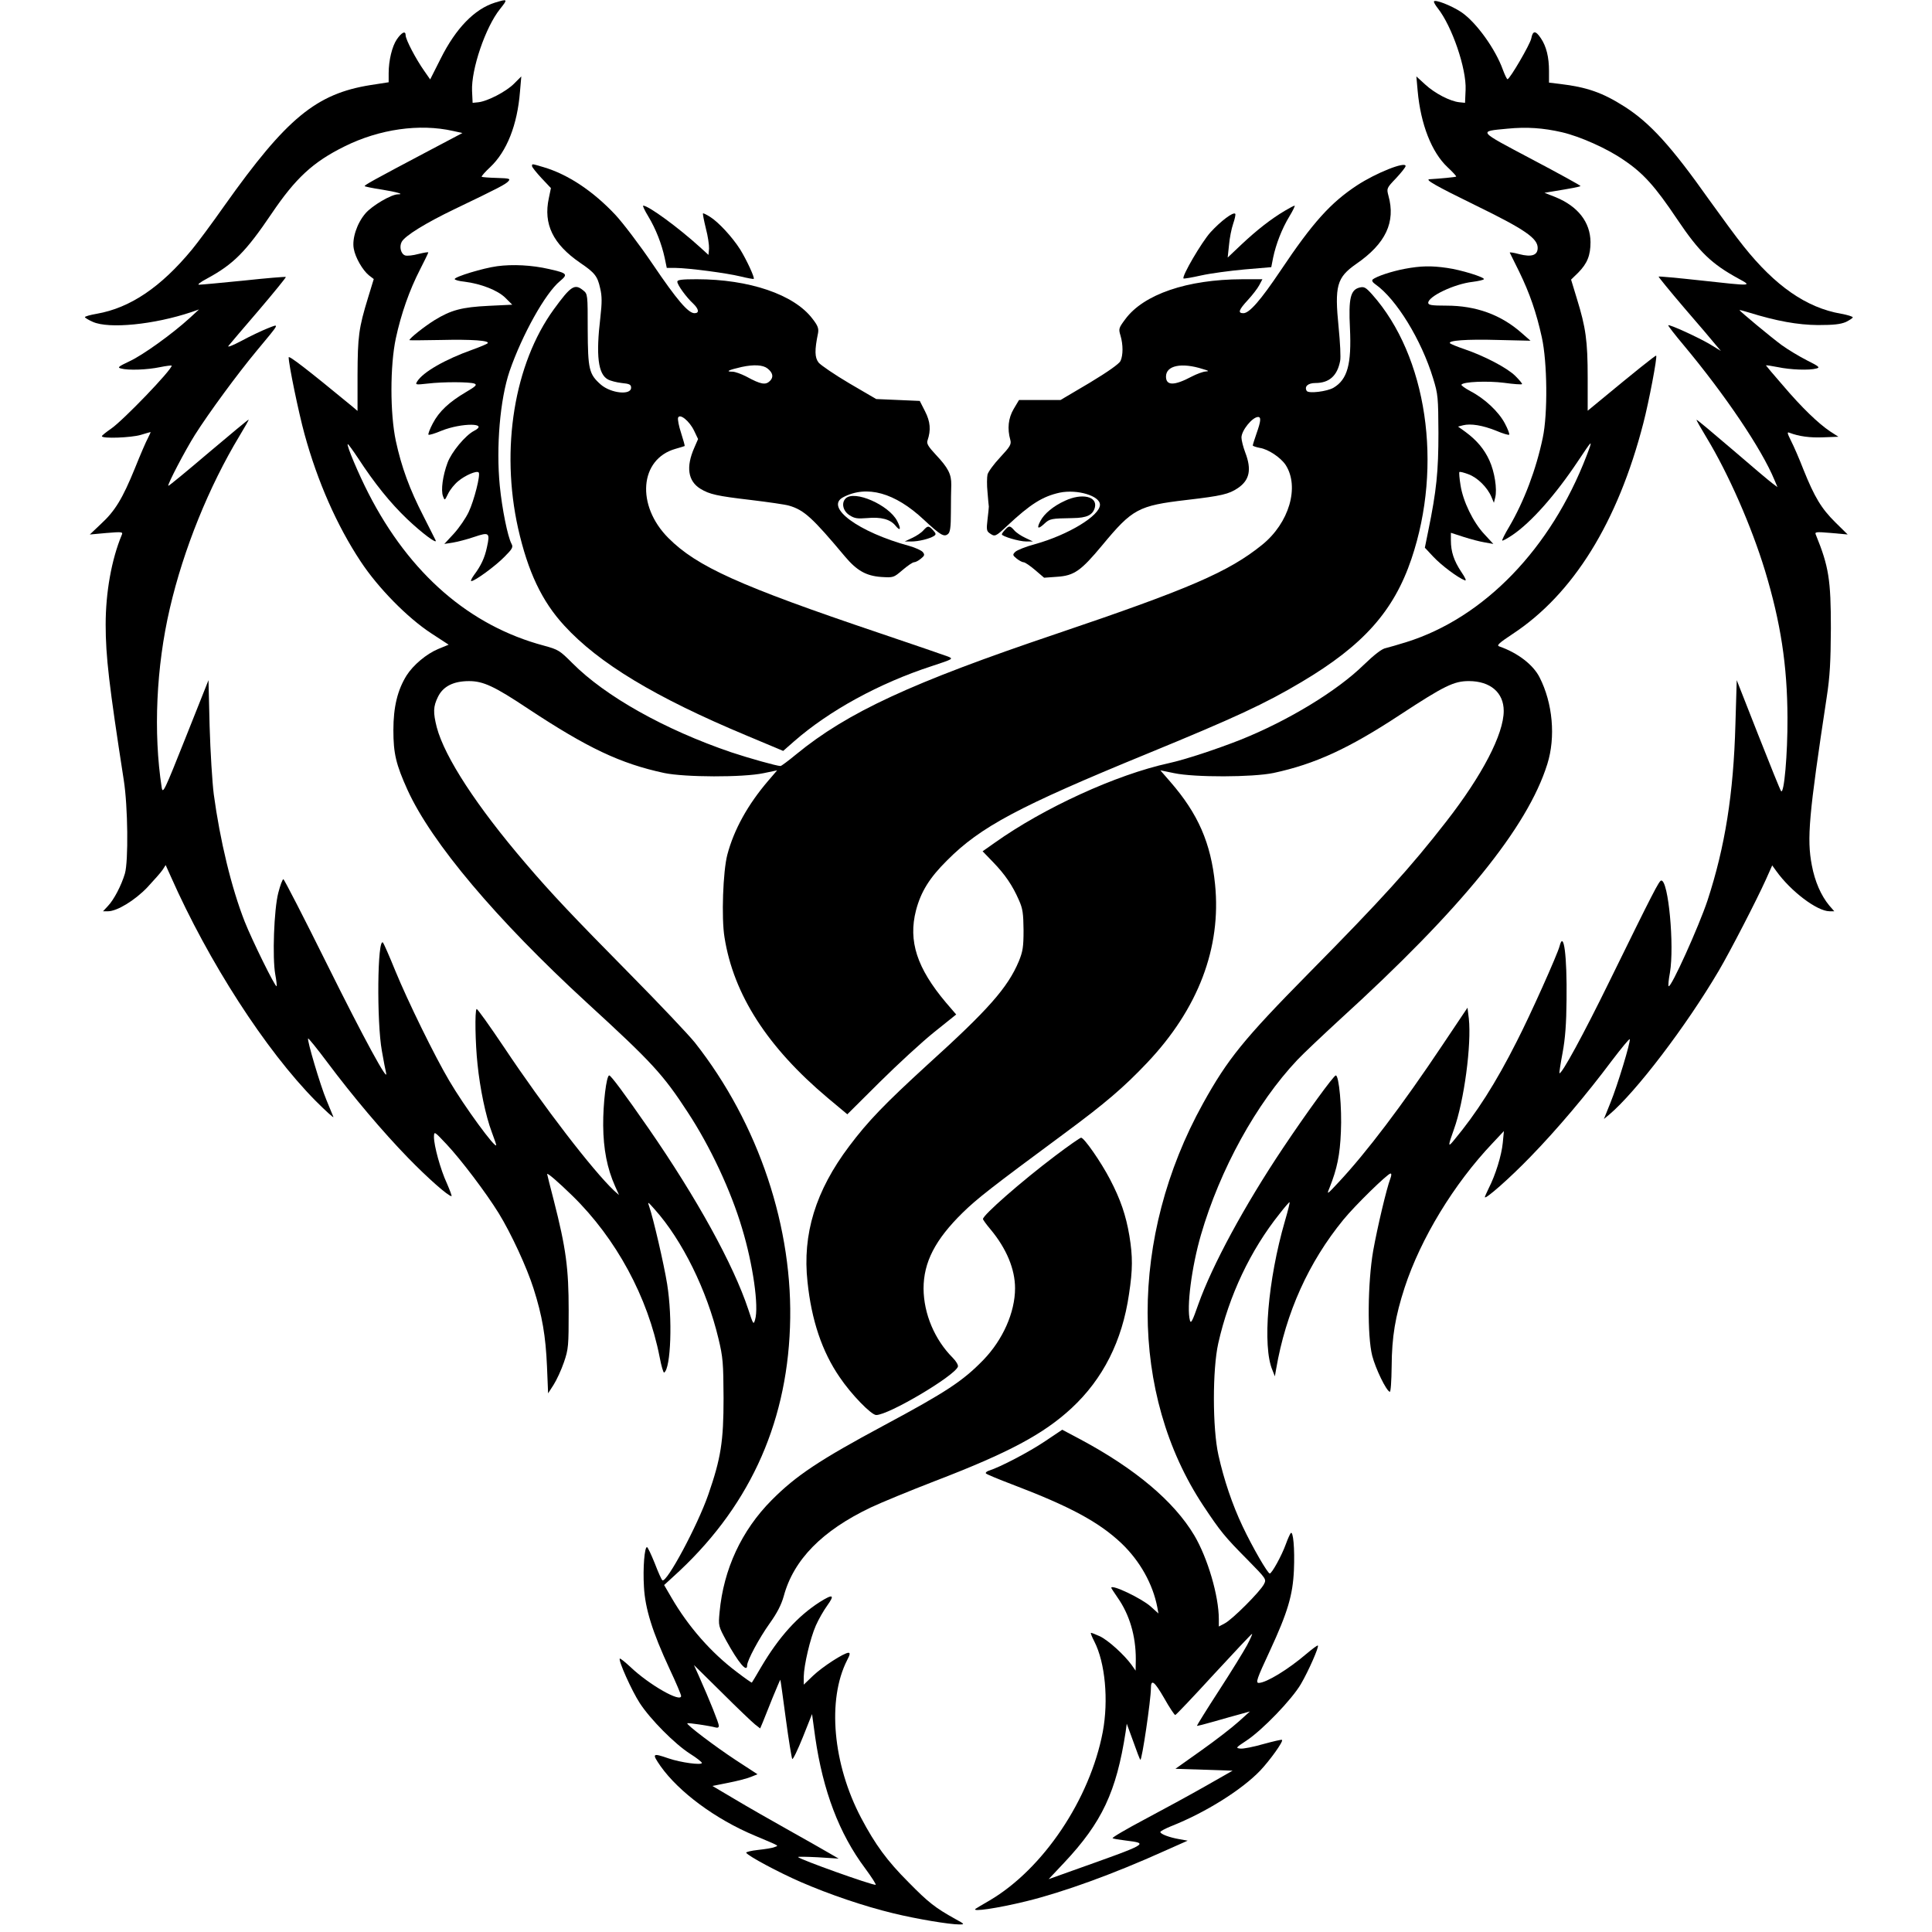 <?xml version="1.0" standalone="no"?>
<!DOCTYPE svg PUBLIC "-//W3C//DTD SVG 20010904//EN"
 "http://www.w3.org/TR/2001/REC-SVG-20010904/DTD/svg10.dtd">
<svg version="1.0" xmlns="http://www.w3.org/2000/svg"
 width="1024pt" height="1024pt" viewBox="0 0 1024 1024"
 preserveAspectRatio="xMidYMid meet">
<g transform="translate(0,1024) scale(0.1,-0.1)"
fill="#000000" stroke="none">
<path d="M2623 10226 c-108 -34 -207 -136 -287 -296 l-56 -111 -32 46 c-43 61
-98 165 -98 188 0 26 -21 16 -47 -22 -25 -37 -43 -112 -43 -179 l0 -48 -97
-15 c-287 -46 -444 -175 -772 -637 -66 -94 -144 -199 -173 -234 -165 -200
-328 -310 -505 -341 -35 -6 -63 -14 -63 -18 0 -3 19 -15 42 -25 85 -38 323
-15 523 52 l40 14 -50 -46 c-92 -84 -249 -197 -319 -229 -59 -28 -65 -33 -45
-38 39 -11 140 -7 207 7 34 7 62 10 62 8 0 -23 -258 -291 -321 -334 -26 -18
-49 -36 -49 -40 0 -14 156 -8 206 7 27 8 50 15 52 15 1 0 -5 -15 -14 -32 -10
-18 -41 -90 -69 -160 -66 -162 -106 -227 -180 -295 l-59 -56 88 8 c84 7 89 6
81 -11 -54 -130 -85 -304 -85 -474 0 -169 18 -322 96 -825 22 -139 25 -430 6
-495 -19 -64 -59 -140 -90 -172 l-26 -28 26 0 c48 0 142 57 209 127 35 38 72
79 81 93 l16 25 27 -60 c201 -454 503 -922 768 -1190 55 -55 97 -93 94 -85 -3
8 -20 49 -37 90 -32 76 -104 319 -97 326 2 2 47 -53 100 -124 140 -187 296
-371 430 -509 105 -108 213 -203 230 -203 3 0 -8 30 -24 67 -35 75 -69 201
-69 247 1 31 1 31 67 -39 77 -82 210 -258 276 -365 66 -107 150 -289 185 -400
46 -144 64 -251 71 -410 l6 -145 29 45 c16 25 41 79 55 120 24 70 25 87 25
275 0 222 -14 329 -79 583 -19 74 -35 136 -35 139 0 9 57 -40 134 -115 232
-227 400 -537 462 -854 9 -48 20 -85 24 -83 36 22 45 288 16 469 -17 106 -74
351 -95 411 -10 28 -8 27 29 -15 146 -163 277 -429 338 -685 24 -100 26 -129
27 -315 0 -230 -14 -319 -81 -512 -57 -164 -220 -468 -243 -454 -5 3 -23 44
-41 91 -19 47 -37 85 -41 85 -13 0 -22 -111 -16 -210 6 -116 45 -240 136 -436
34 -72 61 -136 61 -143 0 -37 -168 58 -268 153 -29 27 -54 47 -57 45 -9 -9 63
-170 106 -236 56 -86 186 -217 266 -268 35 -22 63 -44 63 -49 0 -13 -112 2
-176 24 -87 30 -90 27 -43 -41 97 -137 291 -281 499 -368 139 -59 128 -52 105
-61 -11 -5 -50 -11 -87 -15 -37 -4 -65 -11 -63 -15 11 -18 172 -104 289 -155
152 -66 334 -128 491 -166 123 -30 297 -59 350 -59 29 0 28 2 -20 28 -108 60
-144 88 -250 196 -113 113 -176 199 -251 341 -150 285 -181 626 -74 836 15 28
17 39 7 39 -23 0 -138 -74 -188 -122 l-49 -47 0 42 c1 61 34 203 64 271 14 32
42 81 61 107 41 57 30 62 -40 18 -117 -75 -216 -184 -311 -345 -25 -43 -47
-80 -49 -82 -1 -2 -38 24 -81 57 -134 101 -255 238 -345 393 l-39 67 47 43
c394 355 601 796 620 1323 20 524 -166 1080 -504 1509 -31 39 -187 204 -347
366 -296 300 -413 423 -551 585 -258 301 -428 562 -470 720 -20 79 -19 110 6
161 27 56 82 84 165 84 75 0 134 -27 314 -147 315 -208 488 -290 720 -340 110
-23 418 -24 527 -1 l72 15 -48 -56 c-107 -125 -181 -258 -216 -391 -23 -87
-32 -336 -15 -438 48 -304 228 -583 548 -852 l103 -86 172 171 c95 94 224 213
289 265 l116 93 -55 64 c-153 182 -200 325 -158 488 26 99 72 173 165 265 177
178 380 286 1060 565 465 191 625 265 818 380 327 194 489 375 583 653 168
497 82 1075 -208 1401 -34 38 -43 43 -67 37 -48 -12 -59 -57 -51 -215 9 -191
-13 -272 -87 -316 -34 -20 -132 -32 -142 -17 -14 23 6 42 46 42 73 0 116 38
131 117 4 18 0 98 -8 178 -22 220 -10 264 93 336 157 108 210 222 171 362 -10
38 -10 40 40 92 28 30 51 59 51 65 0 26 -156 -36 -257 -102 -140 -92 -235
-197 -405 -451 -106 -158 -166 -227 -198 -227 -31 0 -24 18 24 70 24 26 51 61
60 78 l17 32 -108 0 c-291 -1 -522 -80 -619 -212 -35 -47 -36 -51 -25 -87 14
-48 14 -103 0 -134 -7 -15 -66 -57 -164 -116 l-154 -91 -110 0 -110 0 -28 -47
c-29 -49 -35 -105 -18 -165 6 -23 -1 -35 -54 -92 -33 -35 -63 -76 -67 -91 -3
-14 -4 -56 0 -93 3 -37 6 -71 7 -77 0 -5 -3 -37 -7 -69 -6 -51 -5 -61 11 -72
28 -20 31 -19 93 39 124 116 188 156 279 176 93 19 213 -17 213 -64 0 -58
-168 -160 -344 -209 -49 -13 -96 -32 -105 -41 -15 -15 -14 -18 8 -36 13 -10
29 -19 36 -19 8 0 35 -19 61 -41 l48 -41 69 5 c90 6 126 31 239 167 160 193
191 210 446 240 189 22 225 31 273 63 62 42 74 98 39 189 -11 29 -20 65 -20
79 0 37 57 108 88 109 17 0 15 -22 -8 -87 -11 -32 -20 -60 -20 -64 0 -3 17 -9
38 -13 44 -7 109 -50 136 -90 75 -116 19 -308 -125 -424 -177 -143 -385 -233
-1092 -472 -765 -258 -1105 -415 -1377 -638 -41 -34 -79 -62 -83 -62 -20 0
-169 42 -262 73 -352 120 -666 296 -841 472 -67 67 -74 72 -151 93 -394 105
-712 381 -930 807 -53 103 -117 255 -110 261 2 2 26 -31 54 -73 88 -135 171
-238 261 -324 79 -75 161 -136 151 -113 -2 5 -32 63 -65 129 -73 142 -116 259
-146 398 -31 145 -31 399 0 544 28 130 72 255 128 364 24 47 44 88 44 91 0 3
-23 -1 -52 -8 -29 -8 -60 -11 -70 -8 -23 7 -33 46 -19 72 17 32 125 99 281
174 238 114 269 131 284 147 13 14 7 16 -61 18 -41 1 -77 4 -80 6 -2 3 18 26
45 51 88 83 144 223 158 400 l7 81 -39 -39 c-42 -42 -141 -93 -189 -98 l-30
-3 -3 63 c-5 114 71 338 148 434 43 54 42 55 -27 34z m-222 -680 l50 -11 -178
-94 c-297 -157 -344 -183 -340 -188 3 -2 44 -11 92 -18 80 -13 120 -25 84 -25
-35 0 -137 -60 -172 -101 -45 -52 -72 -134 -62 -187 8 -47 47 -114 80 -141
l26 -20 -30 -98 c-50 -163 -55 -206 -56 -409 l0 -192 -32 27 c-233 192 -333
269 -333 257 0 -38 53 -294 84 -407 69 -252 172 -485 297 -674 92 -140 248
-299 375 -382 l92 -60 -56 -23 c-62 -26 -132 -85 -167 -140 -48 -77 -70 -167
-70 -290 0 -124 14 -182 75 -317 127 -279 471 -687 950 -1127 346 -317 404
-380 535 -581 119 -181 229 -416 288 -615 58 -191 90 -416 69 -485 -8 -28 -10
-25 -36 55 -79 238 -273 590 -529 960 -127 183 -199 280 -208 280 -15 0 -33
-150 -32 -265 1 -126 21 -228 63 -322 l21 -47 -27 24 c-112 106 -373 445 -581
757 -78 116 -144 209 -147 205 -10 -9 -7 -182 5 -293 13 -128 43 -273 75 -358
13 -35 24 -66 24 -70 -1 -25 -170 206 -249 341 -76 128 -220 422 -286 583 -31
77 -61 144 -65 149 -30 31 -34 -421 -6 -574 9 -52 19 -104 22 -115 17 -66
-117 180 -312 573 -123 248 -228 452 -232 452 -5 0 -17 -33 -27 -72 -23 -88
-32 -345 -16 -433 6 -32 9 -60 7 -62 -7 -7 -131 246 -169 342 -71 181 -131
431 -164 675 -8 63 -18 225 -22 360 l-6 245 -121 -304 c-113 -284 -121 -301
-127 -265 -45 291 -29 640 43 949 73 315 208 647 369 914 28 46 50 85 49 87
-2 1 -97 -78 -213 -176 -115 -98 -211 -177 -213 -175 -6 6 90 189 141 270 74
117 227 325 326 444 128 154 124 146 60 121 -30 -12 -92 -41 -138 -66 -49 -26
-78 -37 -70 -27 8 10 80 95 161 189 81 95 145 174 143 176 -3 2 -102 -6 -222
-19 -120 -12 -227 -22 -238 -22 -11 0 7 14 43 33 140 76 205 142 341 343 127
188 219 274 387 357 185 92 398 122 575 82z m3974 -1262 c32 -9 35 -12 15 -13
-14 -1 -47 -13 -74 -27 -92 -49 -136 -49 -136 0 0 59 83 76 195 40z m-2373
-7184 l27 -21 14 33 c7 18 31 77 52 130 22 53 40 96 41 95 1 -1 14 -94 29
-207 15 -113 31 -208 34 -213 4 -4 29 48 56 115 l49 123 17 -124 c41 -283 127
-510 264 -693 36 -49 61 -88 56 -88 -26 0 -398 133 -411 147 -3 3 45 2 105 -1
l110 -7 -50 29 c-27 16 -124 71 -215 122 -91 51 -219 124 -284 163 l-120 71
85 17 c46 9 100 23 119 31 l35 14 -115 75 c-111 73 -264 189 -257 195 4 4 122
-14 150 -22 11 -3 17 0 17 9 0 14 -48 134 -105 262 l-27 60 149 -147 c81 -81
160 -156 175 -168z"/>
<path d="M7600 10231 c0 -5 9 -20 20 -34 76 -96 153 -321 148 -433 l-3 -69
-30 3 c-49 5 -130 47 -181 94 l-47 43 7 -78 c16 -176 74 -324 158 -403 27 -25
48 -48 46 -50 -3 -3 -89 -11 -141 -14 -27 -1 32 -35 247 -140 258 -126 326
-173 326 -224 0 -39 -32 -50 -98 -33 -29 8 -51 11 -50 8 2 -4 24 -49 50 -101
55 -113 91 -216 120 -348 29 -131 32 -406 5 -532 -35 -168 -99 -337 -178 -472
-23 -38 -39 -71 -37 -73 2 -3 27 11 54 29 99 67 227 211 347 391 80 120 81
121 46 29 -189 -492 -543 -858 -954 -987 -44 -14 -94 -28 -110 -32 -20 -3 -61
-35 -117 -89 -142 -139 -401 -296 -653 -397 -127 -50 -293 -105 -380 -124
-279 -61 -663 -237 -923 -422 l-64 -45 55 -57 c64 -66 104 -125 137 -201 21
-46 24 -72 25 -160 0 -90 -4 -113 -25 -165 -59 -140 -161 -256 -486 -550 -224
-205 -314 -298 -413 -430 -178 -236 -249 -466 -221 -720 21 -202 77 -369 170
-504 61 -91 168 -201 194 -201 66 0 414 206 433 256 3 8 -9 29 -27 47 -96 96
-154 233 -155 367 0 140 62 260 208 403 76 74 147 130 542 422 211 156 311
241 435 372 271 286 394 610 360 946 -22 219 -90 374 -237 543 l-53 61 73 -15
c109 -23 417 -22 527 1 219 47 398 129 670 308 235 154 286 179 365 179 114 0
185 -61 185 -158 0 -123 -114 -342 -305 -587 -189 -243 -340 -410 -730 -805
-344 -349 -428 -453 -559 -689 -392 -708 -391 -1539 2 -2132 91 -137 114 -165
234 -286 100 -102 101 -103 87 -130 -20 -39 -168 -187 -207 -207 l-32 -17 0
39 c0 123 -59 324 -130 444 -108 181 -313 353 -602 508 l-98 52 -91 -61 c-83
-56 -239 -138 -298 -156 -12 -4 -19 -11 -15 -15 5 -5 68 -31 139 -58 305 -116
460 -199 580 -313 97 -93 165 -214 189 -338 l6 -33 -41 37 c-48 43 -209 120
-209 99 0 -2 15 -25 33 -51 64 -91 97 -204 97 -327 l-1 -61 -21 30 c-40 55
-123 130 -168 152 -25 11 -46 20 -48 18 -2 -2 6 -22 18 -45 58 -113 76 -312
45 -479 -68 -358 -316 -727 -600 -894 -38 -22 -72 -42 -74 -44 -25 -18 114 2
269 40 196 48 463 145 729 265 l126 56 -45 8 c-52 9 -100 27 -100 38 0 4 26
18 58 31 182 72 373 192 471 294 52 55 124 155 116 163 -2 3 -47 -8 -99 -22
-52 -15 -107 -26 -122 -24 -26 3 -24 5 32 42 85 56 241 218 289 300 41 70 97
198 90 204 -2 3 -30 -18 -62 -45 -96 -82 -211 -152 -251 -153 -18 0 -11 21 59
171 94 203 121 294 127 426 5 115 -4 212 -17 197 -4 -5 -16 -31 -26 -59 -22
-61 -74 -155 -85 -155 -11 0 -91 138 -144 250 -55 116 -99 247 -128 377 -32
142 -32 455 -1 593 57 253 170 493 326 688 27 35 51 62 52 60 2 -2 -9 -47 -25
-101 -90 -311 -120 -663 -66 -789 l13 -33 7 40 c51 297 172 565 356 790 61 75
235 245 250 245 6 0 5 -11 -1 -27 -20 -52 -69 -260 -91 -383 -29 -168 -32
-450 -5 -556 18 -69 74 -185 93 -191 5 -2 9 54 10 135 1 157 19 264 69 418 85
259 260 548 465 764 l61 65 -6 -62 c-6 -66 -39 -172 -74 -240 -11 -23 -21 -45
-21 -48 0 -16 133 101 242 214 140 144 298 331 431 509 51 67 93 118 95 114 5
-15 -65 -245 -102 -336 l-35 -87 28 23 c142 120 408 469 581 763 60 102 200
373 250 484 l33 74 21 -29 c77 -108 217 -214 283 -214 l25 0 -27 31 c-43 52
-76 127 -92 213 -27 141 -16 265 79 891 17 110 21 189 22 365 0 256 -11 327
-79 494 -8 17 -3 18 80 11 l88 -8 -65 64 c-75 74 -111 135 -169 279 -22 57
-52 126 -66 153 -21 42 -22 49 -8 43 50 -19 108 -27 179 -24 l80 3 -45 29
c-62 42 -148 124 -250 244 -49 56 -89 104 -89 105 0 2 28 -2 63 -9 66 -14 167
-18 205 -7 20 5 13 11 -51 43 -41 21 -101 57 -134 81 -57 42 -223 180 -223
185 0 2 21 -4 48 -12 148 -46 260 -66 367 -67 83 0 119 4 148 16 20 10 37 21
37 25 0 4 -28 13 -62 19 -184 32 -349 147 -517 358 -35 43 -117 155 -183 247
-200 283 -313 407 -448 493 -116 74 -199 103 -342 120 l-58 7 0 62 c0 73 -14
130 -43 173 -28 42 -43 42 -51 -1 -6 -31 -114 -216 -126 -216 -3 0 -14 22 -24
49 -39 110 -141 252 -220 306 -52 35 -146 72 -146 56z m679 -692 c95 -22 239
-86 327 -147 104 -70 166 -139 284 -315 117 -174 182 -236 325 -314 73 -40 77
-40 -205 -9 -118 13 -217 22 -219 20 -2 -1 59 -76 135 -165 77 -89 152 -177
167 -196 l28 -33 -59 36 c-63 37 -214 106 -220 100 -2 -2 35 -50 83 -107 217
-260 412 -548 480 -713 l16 -38 -28 21 c-15 11 -111 92 -213 180 -102 87 -186
158 -188 156 -2 -1 23 -45 54 -96 116 -192 237 -468 309 -704 83 -275 118
-501 119 -780 1 -192 -18 -407 -34 -388 -4 4 -58 138 -121 298 l-114 290 -7
-235 c-10 -367 -55 -649 -148 -933 -46 -138 -194 -466 -206 -454 -3 3 0 35 7
72 24 142 -8 490 -46 488 -11 0 -41 -58 -274 -533 -138 -282 -256 -499 -266
-488 -1 2 6 50 17 108 14 75 20 155 21 280 3 236 -15 372 -37 285 -11 -43
-154 -363 -227 -505 -111 -220 -213 -380 -334 -525 -31 -38 -31 -30 1 59 54
149 94 450 79 588 l-7 57 -132 -197 c-215 -322 -405 -572 -550 -727 -64 -69
-65 -69 -49 -30 40 101 55 173 60 296 6 126 -10 299 -27 299 -11 0 -157 -201
-280 -385 -204 -305 -375 -621 -449 -829 -30 -86 -39 -104 -44 -85 -19 69 9
284 58 453 101 348 294 698 511 928 33 35 134 130 224 213 644 586 996 1019
1101 1355 45 143 29 323 -41 460 -34 67 -116 130 -214 164 -15 5 -1 18 70 65
323 212 559 594 694 1118 29 111 75 352 68 358 -3 3 -121 -92 -289 -231 l-74
-61 0 176 c0 194 -10 265 -57 417 l-31 102 38 37 c48 49 65 91 65 162 -1 105
-66 189 -185 238 l-59 23 35 6 c106 17 153 26 156 30 2 2 -114 66 -258 142
-291 154 -285 147 -129 162 102 10 189 4 289 -19z m-1670 -8020 c-18 -33 -85
-142 -150 -242 -65 -100 -116 -183 -115 -184 1 -2 43 9 92 23 49 14 112 32
139 39 l50 14 -60 -54 c-33 -30 -122 -99 -197 -152 l-138 -98 152 -5 151 -5
-144 -82 c-79 -45 -224 -124 -322 -176 -98 -52 -175 -97 -170 -100 4 -3 35 -8
68 -12 126 -16 129 -14 -284 -161 l-123 -44 82 87 c201 214 277 376 326 693
l6 44 34 -93 c18 -51 35 -96 38 -98 8 -8 56 318 56 378 0 52 18 39 70 -51 28
-50 55 -90 59 -90 4 0 96 97 204 215 109 118 200 215 203 215 3 0 -9 -27 -27
-61z"/>
<path d="M2820 9359 c0 -5 23 -34 50 -63 l50 -53 -11 -53 c-30 -138 22 -244
166 -343 78 -53 92 -71 106 -135 10 -41 10 -76 1 -155 -24 -202 -12 -300 40
-328 12 -7 46 -16 73 -19 41 -4 50 -8 50 -25 0 -41 -107 -30 -161 17 -62 55
-68 80 -69 291 0 186 0 189 -24 208 -45 37 -65 24 -156 -101 -209 -288 -283
-738 -189 -1160 52 -230 126 -387 245 -516 182 -199 483 -381 967 -583 l193
-81 57 50 c186 163 452 309 732 400 112 37 114 38 85 50 -16 6 -181 63 -365
125 -741 250 -966 352 -1117 503 -173 173 -153 419 37 473 25 7 47 14 49 15 1
2 -7 32 -19 69 -12 36 -19 73 -16 81 9 24 60 -17 85 -69 l21 -44 -20 -46 c-45
-102 -34 -177 33 -218 48 -29 87 -38 267 -59 91 -11 182 -24 202 -30 80 -23
125 -65 296 -269 63 -75 112 -103 192 -109 66 -4 66 -4 114 37 26 22 53 41 61
41 7 0 23 8 36 19 20 16 21 21 10 35 -8 9 -39 23 -70 32 -273 74 -452 207
-351 259 125 65 273 24 426 -119 89 -83 108 -94 129 -76 11 9 15 36 15 114 0
55 1 121 2 146 1 56 -16 90 -82 160 -39 42 -50 59 -44 75 19 56 15 100 -13
155 l-28 55 -115 5 -116 5 -142 83 c-78 46 -151 96 -163 110 -21 27 -22 65 -3
157 4 24 -1 39 -30 76 -97 128 -335 209 -613 209 -80 0 -103 -3 -103 -13 0
-17 48 -83 84 -116 30 -29 34 -51 7 -51 -33 0 -93 70 -221 259 -69 102 -158
219 -198 262 -118 126 -252 215 -381 253 -65 19 -61 19 -61 5z m1248 -1072
c29 -23 33 -46 13 -66 -23 -23 -48 -19 -125 23 -27 14 -60 26 -74 26 -39 0
-21 9 49 25 65 14 113 11 137 -8z"/>
<path d="M3436 9093 c40 -66 71 -146 87 -220 l11 -53 46 0 c72 -1 270 -27 344
-45 37 -9 69 -15 71 -13 6 6 -38 101 -72 156 -42 66 -115 145 -160 173 -19 12
-36 20 -37 18 -2 -2 5 -38 15 -79 11 -41 18 -90 17 -108 l-3 -33 -45 41 c-117
106 -273 220 -301 220 -4 0 8 -26 27 -57z"/>
<path d="M6810 9123 c-74 -44 -148 -102 -228 -177 l-75 -71 7 66 c3 36 13 87
22 113 9 26 14 50 11 53 -11 11 -77 -39 -131 -98 -47 -52 -154 -235 -143 -245
2 -2 44 5 93 16 49 11 153 25 231 32 l141 12 10 51 c15 71 46 152 86 218 19
31 31 57 28 57 -4 0 -27 -12 -52 -27z"/>
<path d="M2635 8829 c-75 -10 -225 -56 -225 -68 0 -5 23 -11 52 -14 87 -11
175 -45 216 -85 l37 -37 -125 -6 c-142 -7 -199 -22 -287 -76 -53 -33 -133 -96
-133 -106 0 -1 74 -1 165 1 166 4 265 -3 249 -18 -5 -4 -40 -19 -79 -33 -146
-52 -263 -119 -294 -169 -11 -18 -8 -18 56 -11 84 10 222 9 247 0 16 -6 9 -14
-44 -45 -90 -53 -143 -103 -176 -166 -16 -30 -26 -57 -23 -60 3 -3 34 6 69 21
107 43 256 42 172 -1 -46 -24 -119 -112 -140 -169 -25 -67 -36 -145 -24 -177
9 -24 9 -24 27 13 10 21 34 51 54 67 37 31 98 57 108 46 11 -11 -24 -149 -53
-210 -15 -32 -50 -83 -78 -114 l-51 -55 45 7 c24 4 75 17 113 30 80 27 85 23
68 -54 -12 -57 -32 -99 -68 -147 -13 -18 -20 -33 -15 -33 19 0 128 80 175 128
43 43 48 52 38 70 -20 37 -50 185 -62 307 -20 205 1 458 52 608 66 191 189
413 267 477 44 37 39 42 -58 64 -91 21 -193 26 -275 15z"/>
<path d="M7445 8815 c-69 -13 -151 -40 -170 -57 -5 -5 0 -15 15 -25 111 -78
244 -295 306 -499 26 -84 27 -101 28 -289 0 -203 -10 -305 -54 -519 l-18 -89
45 -48 c42 -45 130 -111 167 -125 10 -4 3 13 -19 45 -39 59 -55 107 -55 167
l0 40 68 -22 c37 -12 87 -25 112 -29 l45 -8 -48 52 c-59 63 -113 174 -126 260
-6 36 -8 67 -6 69 3 3 25 -3 49 -12 48 -18 100 -70 121 -120 l13 -31 7 28 c11
44 -3 136 -31 197 -27 59 -66 106 -127 151 l-39 28 27 7 c40 10 103 0 175 -29
35 -15 66 -24 69 -21 3 3 -7 30 -23 60 -33 62 -106 131 -183 171 -28 15 -50
31 -47 34 9 16 139 21 226 10 50 -7 93 -10 95 -7 3 2 -14 22 -36 44 -44 43
-165 106 -271 142 -36 12 -69 26 -74 30 -16 15 86 23 256 18 l170 -4 -48 42
c-109 96 -241 144 -398 144 -78 0 -96 3 -96 15 0 34 138 100 235 111 31 4 57
10 60 14 6 10 -122 50 -196 60 -83 12 -138 11 -224 -5z"/>
<path d="M4482 7598 c-24 -24 -14 -67 21 -89 26 -17 42 -19 92 -15 75 7 124
-6 152 -41 26 -32 30 -16 8 26 -44 85 -227 165 -273 119z"/>
<path d="M5645 7586 c-62 -28 -111 -69 -131 -108 -21 -40 -12 -45 21 -14 29
27 36 28 151 30 75 1 106 16 117 56 15 59 -68 78 -158 36z"/>
<path d="M4894 7429 c-10 -12 -37 -30 -59 -40 l-40 -19 35 0 c38 0 96 14 120
29 12 8 12 13 -4 30 -24 26 -28 26 -52 0z"/>
<path d="M5327 7432 c-10 -10 -17 -21 -17 -24 0 -11 93 -38 129 -38 l36 0 -40
19 c-22 10 -49 28 -59 40 -23 26 -28 26 -49 3z"/>
<path d="M5593 4114 c-180 -136 -383 -314 -383 -335 0 -4 18 -29 40 -55 85
-102 130 -211 130 -312 0 -128 -65 -274 -169 -381 -108 -111 -196 -169 -526
-346 -341 -183 -466 -266 -595 -396 -160 -161 -255 -367 -276 -593 -7 -74 -6
-75 36 -153 64 -116 110 -171 110 -130 0 26 64 145 119 222 40 56 62 99 75
145 52 193 203 347 461 470 55 26 208 89 340 140 391 150 576 249 724 386 167
155 269 356 305 605 20 131 20 199 2 309 -18 108 -47 193 -103 300 -48 92
-137 220 -153 220 -5 0 -67 -43 -137 -96z"/>
</g>
</svg>
